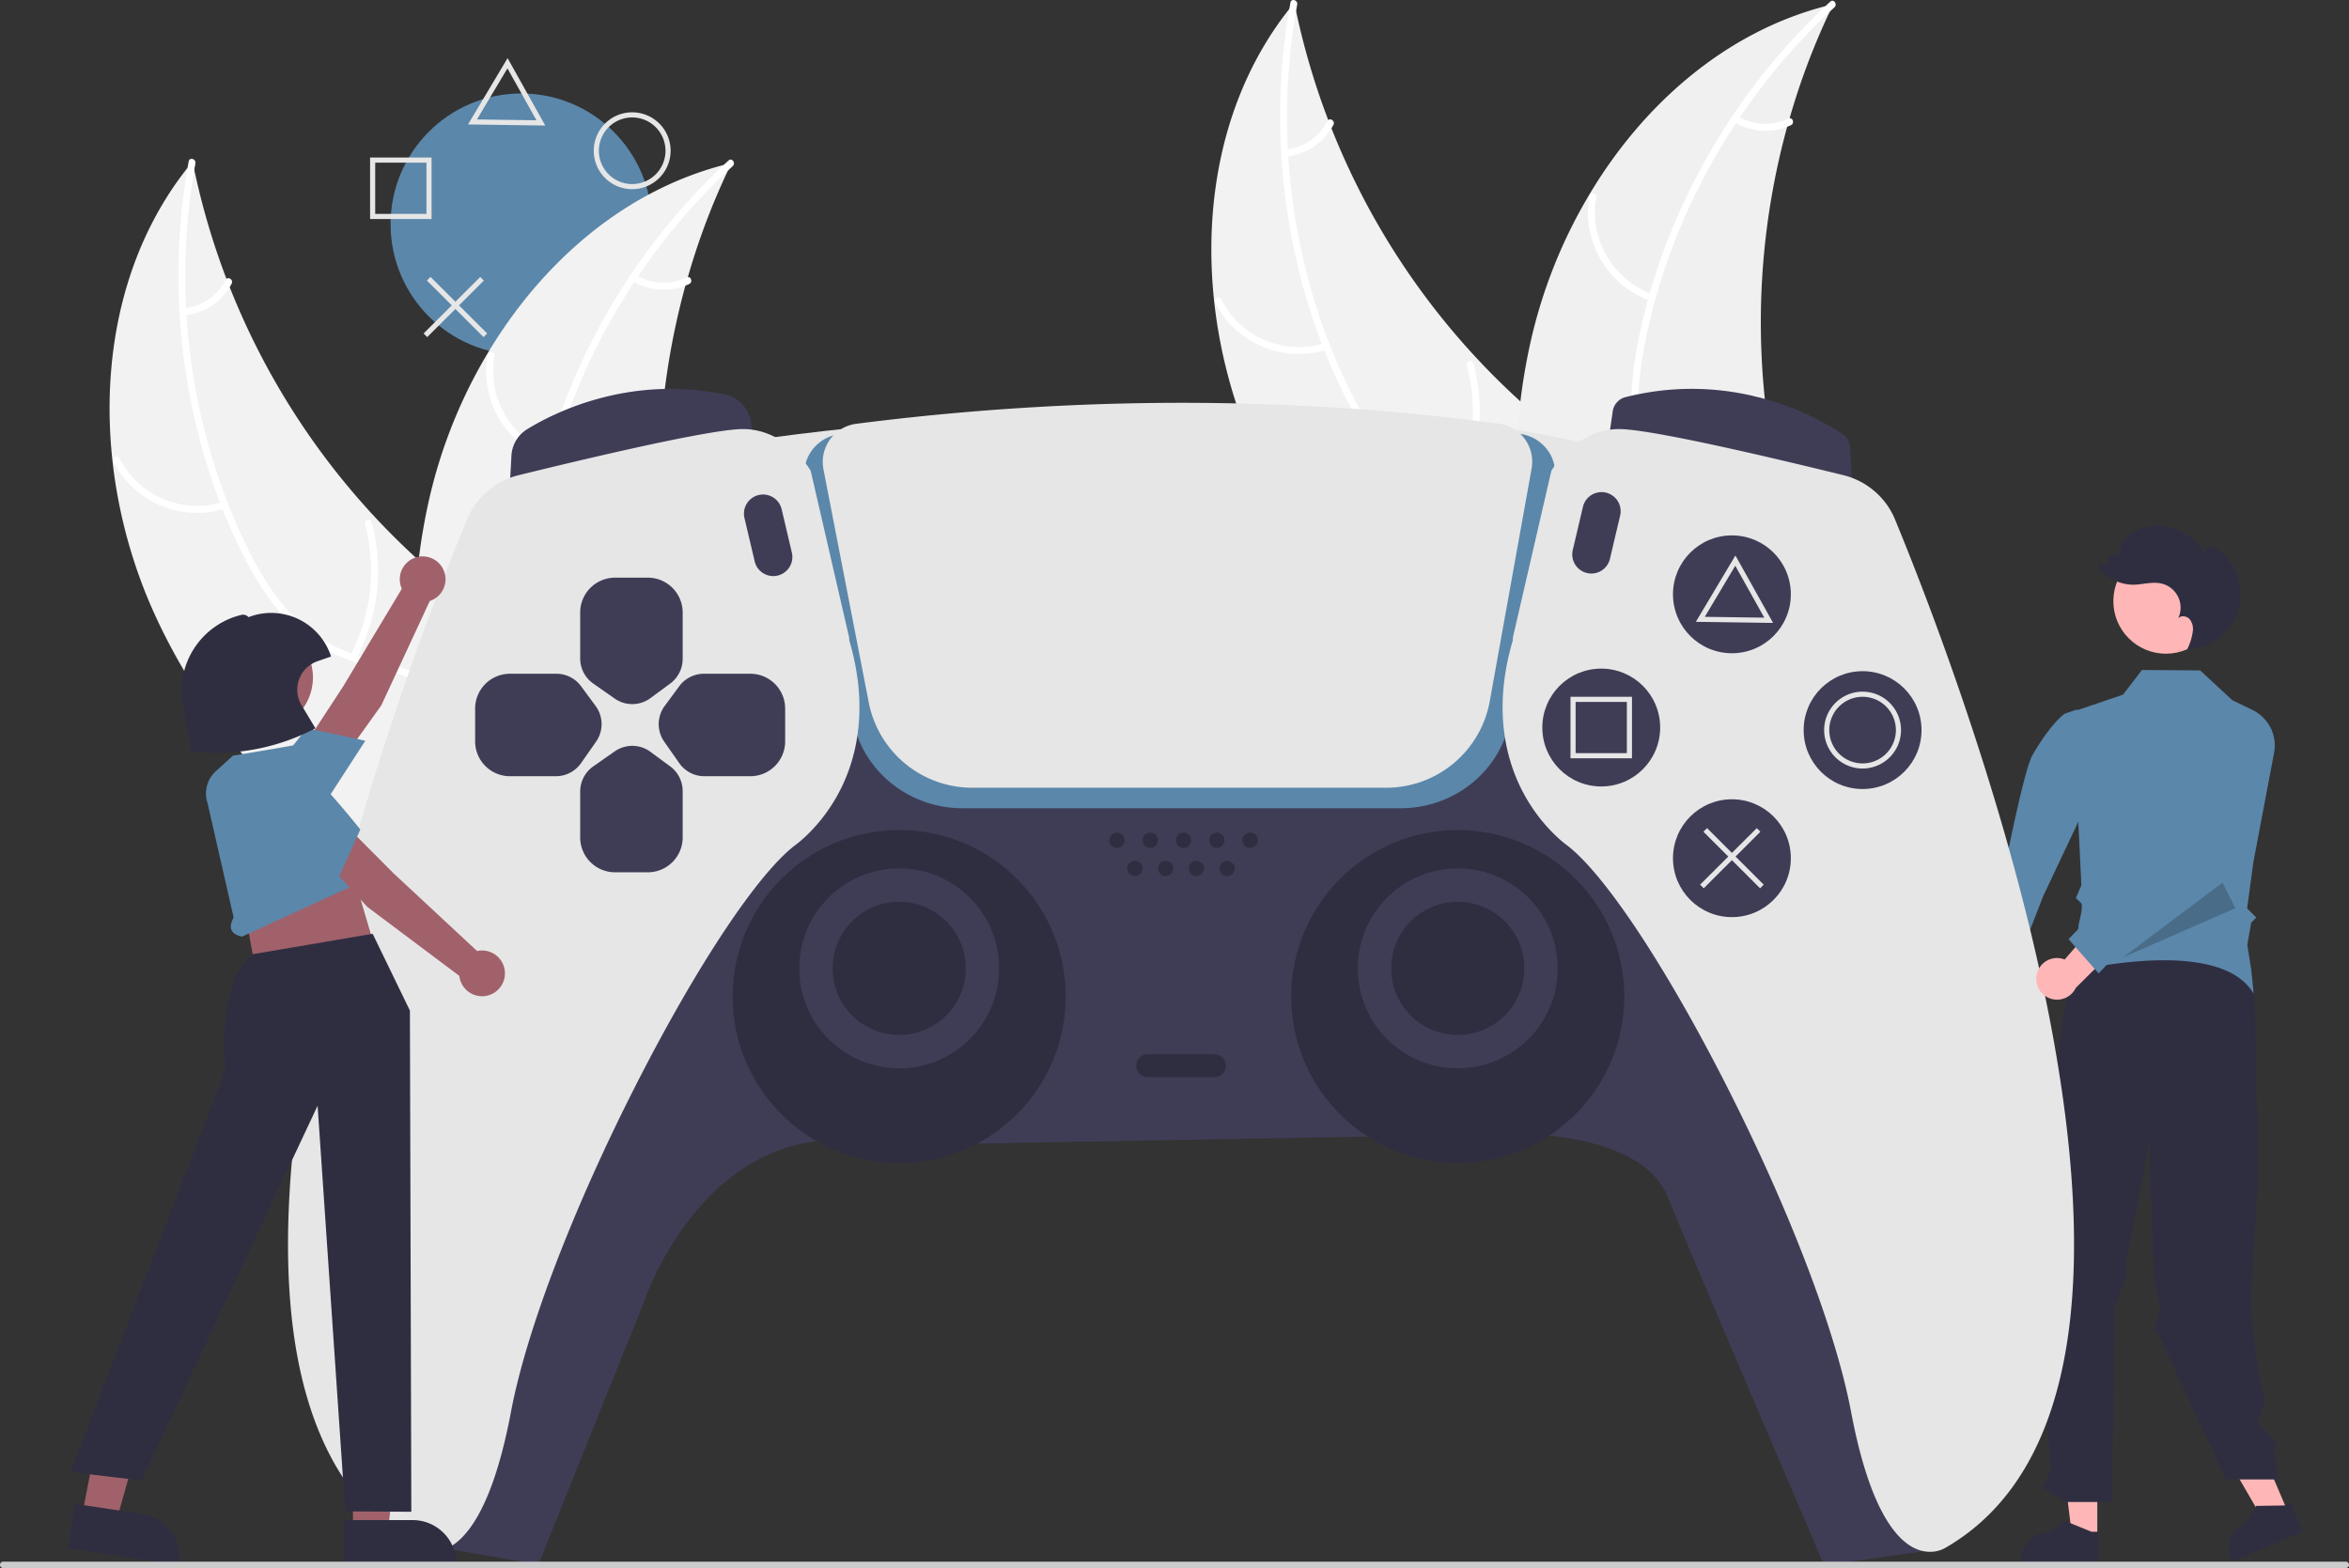 <svg xmlns="http://www.w3.org/2000/svg" width="916.775" height="612.055" data-name="Layer 1"><rect width="100%" height="100%" fill="#333333" stroke="none"/><path fill="#ffb6b6" d="m893.363 591.2-9.054 3.857-19.191-33.085 13.363-5.694 14.882 34.922zm-74.818 8.567-9.841-.001-4.682-37.96h14.525l-.002 37.961z"/><path fill="#2f2e41" d="m818.891 610.034-30.264-.001v-.383a11.78 11.78 0 0 1 11.78-11.78l5.529-4.193 10.314 4.194h2.642zm79.977-12.262-27.841 11.864-.15-.352a11.78 11.78 0 0 1 6.218-15.455l3.442-6.025 11.133-.186 2.43-1.035zm-89.977-222.669-14.957 91.075 4.07 13.572-5.34 9.612 7.843 84.415-3.184 7.01 8.896 5.486h18.103l.96-76.421 4.472-11.22v-6.184l9.103-46.6 1.676 53.304 2.648 11.238-2.224 8.002 2.906 5.605 24.906 53.48h20.298l-1.57-12.094c3.637-1.842-5.46-7.223-6.334-11.205l2.989-6.725-2.989-12.703-2.74-24.821 2.89-52.395-1.36-70.556c-6.816-9.137-14.376-16.184-23.746-18.158z"/><circle cx="845.316" cy="234.649" r="20.513" fill="#ffb6b6" data-name="ab6171fa-7d69-4734-b81c-8dff60f9761b"/><path fill="#ffb6b6" d="M760.74 396.621a8.072 8.072 0 0 1 7.543-9.814l8.263-27.47 9.553 11.443-9.311 24.332a8.116 8.116 0 0 1-16.049 1.51z"/><path fill="#5b87aa" d="m814.344 283.708-3.704-6.766-4.772 1.593s-5.268 3.4-12.645 16.233c-3.411 5.935-10.786 43.997-10.786 43.997l-17.24 45.647 17.576 2.97 14.664-37.617 17-36z" data-name="f348f81f-b961-4ae4-bc6b-758f6acfb12a"/><path fill="#5b87aa" d="M844.555 374.816c14.444 0 29.016 2.843 34.984 13.01-.156-2.211-.547-6.044-.953-9.56l-1.493-9.45 1.513-8.663 2-2-3.582-3.582 2.443-18.084 8.065-42.603a15.471 15.471 0 0 0-8.524-16.822l-7.749-3.726-12.561-11.651-22.722-.17-7.412 9.637-19.514 6.628 3.275 67.76-2.147 5.01c.482.442 1.497 1.387 2.047 1.995.778.86-.213 5.29-.873 7.855l-.907 6.83 2.855 2.04-3.711 4.384-.742 5.565c3.685-.872 19.617-4.403 35.708-4.403z"/><path fill="#2f2e41" d="m850.563 254.158.263-.58c-.034 0-.067.005-.1.006zm15.837-39.089a5.71 5.71 0 0 0-3.577-1.547c-1.327.043-2.672 1.241-2.397 2.54a21.08 21.08 0 0 0-25.369-9.513c-3.296 1.163-6.53 3.49-7.287 6.903a6.217 6.217 0 0 1-.783 2.548 2.909 2.909 0 0 1-3.096.785l-.033-.01a.97.97 0 0 0-1.17 1.368l.932 1.74a7.475 7.475 0 0 1-3.561-.076.968.968 0 0 0-1.029 1.507 16.88 16.88 0 0 0 13.46 6.918c3.726-.022 7.492-1.307 11.12-.45a9.66 9.66 0 0 1 6.496 13.56c1.115-1.219 3.269-.93 4.409.265a6.046 6.046 0 0 1 1.32 4.626 21.465 21.465 0 0 1-2.204 7.205 21.54 21.54 0 0 0 12.768-38.37z"/><circle cx="203.437" cy="87.481" r="51" fill="#5b87aa"/><path fill="#f2f2f2" d="M60.096 239.19C34.506 182.588 35.45 110.84 75.165 63.076a286.207 286.207 0 0 0 102.438 167.687c20.447 16.145 44.87 31.973 50.455 57.42 3.476 15.833-1.45 32.58-9.967 46.373-8.518 13.793-20.39 25.138-32.127 36.32l-1.317 3.826c-51.073-35.36-98.96-78.907-124.55-135.51z"/><path fill="#fff" d="M76.27 63.766c-9.14 50.048-2.35 103.34 19.866 149.194 4.803 9.914 10.538 19.552 18.216 27.525 7.682 7.977 16.866 12.998 27.432 16.083 9.66 2.82 19.866 4.587 28.672 9.706 9.281 5.396 15.041 14.45 17.285 24.832 2.746 12.704.763 25.636-1.616 38.215-2.64 13.967-5.605 28.433-1.778 42.473.463 1.701-2.203 2.321-2.666.623-6.659-24.428 6.287-48.521 4.477-73.08-.844-11.46-5.147-22.736-14.973-29.376-8.593-5.806-19.117-7.636-28.922-10.407-10.295-2.91-19.54-7.354-27.408-14.726-8.048-7.542-14.172-16.976-19.208-26.724-11.356-21.982-18.842-46.201-22.802-70.586a248.968 248.968 0 0 1 .809-84.56c.315-1.729 2.93-.91 2.616.808z"/><path fill="#fff" d="M88.128 198.437a36.702 36.702 0 0 1-43.883-18.248c-.796-1.572 1.608-2.883 2.406-1.31a33.986 33.986 0 0 0 40.855 16.892c1.675-.546 2.288 2.123.622 2.666zm48.57 57.346a70.74 70.74 0 0 0 5.722-51.235c-.457-1.703 2.21-2.323 2.667-.622a73.581 73.581 0 0 1-6.063 53.302c-.827 1.56-3.148.107-2.326-1.445zM71.81 120.381a20.775 20.775 0 0 0 16.28-11.115c.807-1.57 3.127-.115 2.326 1.445a23.28 23.28 0 0 1-17.983 12.336 1.415 1.415 0 0 1-1.645-1.022 1.376 1.376 0 0 1 1.022-1.644z"/><path fill="#f2f2f2" d="M285.487 63.63c-.475.994-.95 1.989-1.415 3.003a273.598 273.598 0 0 0-15.618 41.543 120.453 120.453 0 0 0-.953 3.317 288.435 288.435 0 0 0-8.762 105.83 280.106 280.106 0 0 0 7.599 41.876c4.96 18.983 11.85 39.17 10.295 58.126a48.054 48.054 0 0 1-.786 5.895l-86.43 52.791c-.257.021-.502.063-.76.085l-3.354 2.266c-.235-.696-.464-1.423-.698-2.12-.138-.402-.257-.817-.395-1.22-.085-.273-.17-.546-.263-.787a3.827 3.827 0 0 1-.074-.253c-.093-.241-.154-.475-.235-.696q-1.932-6.09-3.786-12.227c-.012-.02-.012-.02-.005-.051-9.337-31.202-16.15-63.458-17.852-95.722-.05-.97-.115-1.96-.126-2.955a267.285 267.285 0 0 1 1.506-43.592 236.291 236.291 0 0 1 4.047-23.564 196.492 196.492 0 0 1 22.763-57.063c21.003-35.3 53.061-63.492 92.297-73.73 1.003-.26 1.989-.51 3.005-.752z"/><path fill="#fff" d="M285.963 64.845c-37.43 34.458-64.095 81.097-73.964 131.084-2.134 10.807-3.358 21.956-2.027 32.945 1.33 10.994 5.64 20.533 12.22 29.357 6.014 8.068 13.1 15.623 17.049 25.012 4.162 9.896 3.31 20.593-1.15 30.234-5.456 11.796-14.825 20.928-24.298 29.54-10.517 9.562-21.594 19.327-26.991 32.841-.654 1.638-3.157.527-2.504-1.108 9.391-23.513 34.233-34.956 47.575-55.655 6.225-9.658 9.578-21.251 5.73-32.469-3.365-9.81-10.666-17.607-16.826-25.722-6.469-8.522-11.175-17.637-13.018-28.26-1.886-10.867-1.095-22.087.753-32.901 4.168-24.39 12.772-48.234 24.291-70.088a248.968 248.968 0 0 1 51.557-67.03c1.293-1.19 2.887 1.038 1.603 2.22z"/><path fill="#fff" d="M214.35 179.512a36.702 36.702 0 0 1-24.052-40.99c.31-1.735 3.02-1.334 2.71.402a33.986 33.986 0 0 0 22.45 38.084c1.666.573.548 3.074-1.108 2.504zm4.253 75.031a70.74 70.74 0 0 0 35.416-37.464c.66-1.635 3.163-.525 2.504 1.108a73.581 73.581 0 0 1-36.933 38.91c-1.599.747-2.577-1.81-.987-2.554zm29.712-147.179a20.775 20.775 0 0 0 19.692.927c1.589-.768 2.565 1.791.987 2.554a23.28 23.28 0 0 1-21.787-.977 1.415 1.415 0 0 1-.697-1.806 1.376 1.376 0 0 1 1.805-.698z"/><path fill="#f2f2f2" d="M490.096 177.19c-25.59-56.603-24.646-128.35 15.069-176.115a286.207 286.207 0 0 0 102.438 167.687c20.447 16.145 44.87 31.973 50.456 57.42 3.475 15.833-1.451 32.58-9.968 46.373-8.518 13.793-20.39 25.138-32.127 36.32l-1.317 3.826c-51.073-35.36-98.96-78.907-124.55-135.51z"/><path fill="#fff" d="M506.27 1.766c-9.14 50.048-2.35 103.34 19.866 149.194 4.803 9.914 10.538 19.552 18.216 27.525 7.682 7.977 16.866 12.998 27.432 16.083 9.66 2.82 19.866 4.587 28.672 9.706 9.281 5.396 15.041 14.45 17.285 24.832 2.746 12.704.763 25.636-1.616 38.215-2.64 13.967-5.605 28.433-1.778 42.473.463 1.701-2.203 2.321-2.666.623-6.659-24.428 6.287-48.521 4.477-73.08-.844-11.46-5.147-22.736-14.973-29.376-8.593-5.806-19.117-7.636-28.922-10.407-10.295-2.91-19.54-7.354-27.408-14.726-8.048-7.542-14.172-16.976-19.208-26.724-11.356-21.982-18.842-46.201-22.802-70.586a248.968 248.968 0 0 1 .809-84.56c.315-1.729 2.93-.91 2.616.808z"/><path fill="#fff" d="M518.128 136.437a36.702 36.702 0 0 1-43.883-18.248c-.796-1.572 1.608-2.883 2.406-1.31a33.986 33.986 0 0 0 40.855 16.892c1.675-.546 2.288 2.123.622 2.666zm48.57 57.346a70.74 70.74 0 0 0 5.722-51.235c-.457-1.703 2.21-2.323 2.667-.622a73.581 73.581 0 0 1-6.063 53.302c-.827 1.56-3.148.107-2.326-1.445zM501.81 58.381a20.775 20.775 0 0 0 16.28-11.115c.807-1.57 3.127-.115 2.326 1.445a23.28 23.28 0 0 1-17.983 12.336 1.415 1.415 0 0 1-1.645-1.022 1.376 1.376 0 0 1 1.022-1.644z"/><path fill="#f0f0f0" d="M715.487 1.63c-.475.994-.95 1.989-1.415 3.003a273.598 273.598 0 0 0-15.618 41.543 120.453 120.453 0 0 0-.953 3.317 288.435 288.435 0 0 0-8.762 105.83 280.106 280.106 0 0 0 7.599 41.876c4.96 18.983 11.85 39.17 10.295 58.126a48.054 48.054 0 0 1-.786 5.895l-86.43 52.791c-.257.021-.502.063-.76.085l-3.354 2.266c-.235-.696-.464-1.423-.698-2.12-.138-.402-.257-.817-.395-1.22-.085-.273-.17-.546-.263-.787a3.827 3.827 0 0 1-.074-.253c-.093-.241-.154-.475-.235-.696q-1.932-6.09-3.786-12.227c-.012-.02-.012-.02-.005-.051-9.337-31.202-16.15-63.458-17.852-95.722-.05-.97-.115-1.96-.126-2.955a267.285 267.285 0 0 1 1.506-43.592 236.291 236.291 0 0 1 4.047-23.564 196.492 196.492 0 0 1 22.763-57.063c21.003-35.3 53.061-63.492 92.297-73.73 1.003-.26 1.989-.51 3.005-.752z"/><path fill="#fff" d="M715.963 2.845c-37.43 34.458-64.095 81.097-73.964 131.084-2.134 10.807-3.358 21.956-2.027 32.945 1.33 10.994 5.64 20.533 12.22 29.357 6.014 8.068 13.1 15.623 17.049 25.012 4.162 9.896 3.31 20.593-1.15 30.234-5.456 11.796-14.825 20.928-24.298 29.54-10.517 9.562-21.594 19.327-26.991 32.841-.654 1.638-3.157.527-2.504-1.108 9.391-23.513 34.233-34.956 47.575-55.655 6.225-9.658 9.578-21.251 5.73-32.469-3.365-9.81-10.666-17.607-16.826-25.722-6.469-8.522-11.175-17.637-13.018-28.26-1.886-10.867-1.095-22.087.753-32.901 4.168-24.39 12.772-48.234 24.291-70.088A248.968 248.968 0 0 1 714.36.625c1.293-1.19 2.887 1.038 1.603 2.22z"/><path fill="#fff" d="M644.35 117.512a36.702 36.702 0 0 1-24.052-40.99c.31-1.735 3.02-1.334 2.71.402a33.986 33.986 0 0 0 22.45 38.084c1.666.573.548 3.073-1.108 2.504zm4.253 75.031a70.74 70.74 0 0 0 35.416-37.464c.66-1.635 3.163-.525 2.504 1.108a73.581 73.581 0 0 1-36.933 38.91c-1.599.747-2.577-1.81-.987-2.554zm29.712-147.179a20.775 20.775 0 0 0 19.692.927c1.589-.768 2.565 1.791.987 2.554a23.28 23.28 0 0 1-21.787-.977 1.415 1.415 0 0 1-.697-1.806 1.376 1.376 0 0 1 1.805-.698z"/><path fill="#3f3d56" d="m163.937 596.981 9.446 7.316 36.73 6.373 40.824-101.48s25-78.209 95-62.209l225-4s69.083-7.08 80.5 25.5c2.162 6.171 60.5 142.5 60.5 142.5l40.901-5.773-4.901-116.227-97.146-225.5-168.854-10.543-174 12.043z"/><circle cx="350.937" cy="388.981" r="65" fill="#2f2e41"/><circle cx="568.937" cy="388.981" r="65" fill="#2f2e41"/><path fill="#e6e6e6" d="m274.937 175.981 26.763-5.248s201.504-28.752 328.87 5.248l-9.633 27-337-2z"/><path fill="#5b87aa" d="M546.626 315.481h-171.01c-20.763 0-38.708-14.377-42.669-34.186l-18.715-93.604a14.99 14.99 0 0 1 2.59-11.825 15.938 15.938 0 0 1 10.95-6.432c90.192-11.195 179.501-11.214 265.45-.058a15.7 15.7 0 0 1 10.79 6.352 15.013 15.013 0 0 1 2.67 11.672l-17.275 93.317c-3.73 20.143-21.721 34.764-42.781 34.764z"/><path fill="#3f3d56" d="m198.866 191.22.745-13.395a12.935 12.935 0 0 1 6.149-10.306c10.797-6.624 39.923-21.208 77.092-13.563a12.977 12.977 0 0 1 10.213 10.846l.995 6.97zm524.141 0-95.193-19.448 1.599-11.197a6.692 6.692 0 0 1 5.01-5.57c42.866-10.757 75.676 8.347 84.712 14.458a6.761 6.761 0 0 1 2.952 5.197z"/><path fill="#e6e6e6" d="M168.641 605.716a11.995 11.995 0 0 1-6.491-1.826c-25.49-14.884-41.38-42.159-47.195-81.046-4.803-32.12-2.797-72.438 5.962-119.833 15.528-84.026 48.075-168.016 61.348-200.226a29.376 29.376 0 0 1 20.07-17.284c27.362-6.73 75.128-18.02 87.602-18.02 17.094 0 26.344 16.092 26.436 16.255l.051.133 15.013 65.1v.94c8.282 28.022 2.128 48.265-4.497 60.313-7.191 13.077-16.496 19.606-16.589 19.67-14.61 11.123-38.415 46.956-62.105 93.503-24.619 48.372-42.869 96.102-48.818 127.679-7.282 38.65-17.956 50.481-25.629 53.6a13.602 13.602 0 0 1-5.158 1.042zm372.347-298.235h-161.58a41.168 41.168 0 0 1-40.344-33.262l-17.683-91.036a15.02 15.02 0 0 1 12.814-17.769c85.224-10.888 169.614-10.907 250.825-.056a15.006 15.006 0 0 1 12.741 17.543l-16.323 90.756a41.065 41.065 0 0 1-40.45 33.824zm212.248 298.236a13.609 13.609 0 0 1-5.162-1.043c-7.672-3.119-18.347-14.95-25.629-53.6-5.949-31.577-24.199-79.307-48.817-127.679-23.69-46.547-47.495-82.38-62.124-93.516-.075-.051-9.38-6.58-16.57-19.657-6.626-12.048-12.78-32.29-4.497-60.313l.012-1.052 15.017-65.059.035-.062c.091-.163 9.341-16.255 26.436-16.255 12.474 0 60.239 11.29 87.6 18.02a29.38 29.38 0 0 1 20.072 17.284c13.272 32.21 45.819 116.2 61.348 200.226 8.758 47.395 10.764 87.712 5.961 119.833-5.815 38.887-21.705 66.162-47.23 81.069a11.948 11.948 0 0 1-6.452 1.804z"/><circle cx="350.937" cy="377.981" r="39" fill="#3f3d56"/><circle cx="350.937" cy="377.981" r="26" fill="#2f2e41"/><circle cx="568.937" cy="377.981" r="39" fill="#3f3d56"/><circle cx="568.937" cy="377.981" r="26" fill="#2f2e41"/><circle cx="435.937" cy="327.981" r="3" fill="#2f2e41"/><circle cx="448.937" cy="327.981" r="3" fill="#2f2e41"/><circle cx="442.937" cy="338.981" r="3" fill="#2f2e41"/><circle cx="454.937" cy="338.981" r="3" fill="#2f2e41"/><circle cx="466.937" cy="338.981" r="3" fill="#2f2e41"/><circle cx="478.937" cy="338.981" r="3" fill="#2f2e41"/><circle cx="461.937" cy="327.981" r="3" fill="#2f2e41"/><circle cx="474.937" cy="327.981" r="3" fill="#2f2e41"/><circle cx="487.937" cy="327.981" r="3" fill="#2f2e41"/><path fill="#2f2e41" d="M473.937 420.481h-26a4.5 4.5 0 1 1 0-9h26a4.5 4.5 0 0 1 0 9z"/><path fill="#3f3d56" d="M301.78 224.867a7.464 7.464 0 0 1-7.244-5.75l-3.987-16.927a7.457 7.457 0 0 1 14.517-3.42l3.987 16.928a7.467 7.467 0 0 1-7.273 9.17zm319.313-1a7.467 7.467 0 0 1-7.273-9.169l3.988-16.928a7.457 7.457 0 0 1 14.516 3.42l-3.987 16.928a7.464 7.464 0 0 1-7.244 5.75zm-374.328 50.968a11.942 11.942 0 0 1-6.858-2.164l-8.37-5.859a11.968 11.968 0 0 1-5.1-9.797V239.07a13.606 13.606 0 0 1 13.59-13.59h12.82a13.606 13.606 0 0 1 13.59 13.59v18.12a12.002 12.002 0 0 1-4.866 9.627l-7.712 5.683a11.942 11.942 0 0 1-7.094 2.334zm6.081 65.646h-12.819a13.606 13.606 0 0 1-13.59-13.59v-17.944a11.968 11.968 0 0 1 5.1-9.797l8.37-5.859a11.95 11.95 0 0 1 13.952.17l7.712 5.683a12.002 12.002 0 0 1 4.866 9.627v18.12a13.606 13.606 0 0 1-13.59 13.59zm40-37.5h-17.943a11.968 11.968 0 0 1-9.797-5.101l-5.86-8.37a11.95 11.95 0 0 1 .17-13.951l5.684-7.713a12.002 12.002 0 0 1 9.627-4.865h18.12a13.606 13.606 0 0 1 13.59 13.59v12.82a13.606 13.606 0 0 1-13.59 13.59zm-75.876 0h-17.943a13.606 13.606 0 0 1-13.59-13.59v-12.82a13.606 13.606 0 0 1 13.59-13.59h18.12a12.002 12.002 0 0 1 9.627 4.865l5.683 7.713a11.95 11.95 0 0 1 .17 13.951l-5.86 8.37a11.968 11.968 0 0 1-9.797 5.101z"/><circle cx="675.937" cy="231.981" r="23" fill="#3f3d56"/><circle cx="726.937" cy="284.981" r="23" fill="#3f3d56"/><circle cx="675.937" cy="334.981" r="23" fill="#3f3d56"/><circle cx="624.937" cy="283.981" r="23" fill="#3f3d56"/><path fill="#e6e6e6" d="M726.937 299.981a15 15 0 1 1 15-15 15.017 15.017 0 0 1-15 15zm0-28a13 13 0 1 0 13 13 13.014 13.014 0 0 0-13-13zm-34.928-28.841-30.145-.426 15.442-25.893zm-26.652-2.377 23.216.329-11.323-20.27zm-28.42 55.218h-24v-24h24zm-22-2h20v-20h-20zm73.411 51.326-10.995-10.974 9.696-9.678-1.414-1.416-9.698 9.68-9.699-9.68-1.413 1.416 9.696 9.678-10.995 10.974 1.413 1.416 10.998-10.977 10.998 10.977 1.413-1.416zM246.732 73.84a15 15 0 1 1 15-15 15.017 15.017 0 0 1-15 15zm0-28a13 13 0 1 0 13 13 13.014 13.014 0 0 0-13-13zM212.804 49l-30.144-.427 15.442-25.893zm-26.652-2.378 23.217.328-11.324-20.27zm-17.715 38.859h-24v-24h24zm-22-2h20v-20h-20zm43.706 46.684-10.995-10.974 9.696-9.677-1.413-1.416-9.699 9.68-9.699-9.68-1.413 1.416 9.696 9.677-10.995 10.974 1.413 1.416 10.998-10.977 10.998 10.977 1.413-1.416z"/><path d="m867.437 344.481-38.815 29.213 43.815-19.213-5-10z" opacity=".2"/><path fill="#a0616a" d="m149.437 380.481-49 2-6-33 42-13 13 44zm-18.015-80.876-10.93-11.128 13.401-20.49 22.936-38.18a8.926 8.926 0 1 1 10.904 4.781l-18.932 40.76z"/><path fill="#5b87aa" d="M119.315 325.01a12.317 12.317 0 0 1-12.152 5.502 11.515 11.515 0 0 1-9.675-8.11 10.98 10.98 0 0 1 1.21-9.167c7.31-12.325 20.795-28.602 20.93-28.764l.215-.26 22.743 4.928z"/><path fill="#a0616a" d="m137.758 597.772 13.589-.001 6.464-52.415-20.056.001.003 52.415z"/><path fill="#2f2e41" d="M134.291 593.335h26.763a17.056 17.056 0 0 1 17.055 17.054v.554l-43.817.002z"/><path fill="#a0616a" d="m31.948 591.89 13.436 2.03 14.228-50.859-17.614-2.998-10.05 51.827z"/><path fill="#2f2e41" d="m29.184 586.985 26.461 4h.001a17.056 17.056 0 0 1 14.314 19.412l-.083.548-43.325-6.549zm69.253-214.504 47-8 14.542 29.976.554 195.637-25.795-.161-10.783-158.344-68.722 146.313-27.71-3.326L87.93 417.734s-3.325-27.71 7.205-41.566z"/><path fill="#5b87aa" d="M80.988 313.422a11.744 11.744 0 0 1 3.24-12.395l6.679-6.071 18.83-3.173 11.775-2.14 18.925 54.838-45.963 21.117c-4.034-.87-5.645-3.077-3.298-7.464z"/><path fill="#a0616a" d="m123.171 331.926 13.148-8.39 17.275 17.348 32.61 30.338a8.926 8.926 0 1 1-6.934 9.679l-35.961-26.954z"/><path fill="#5b87aa" d="M100.82 314.825a12.315 12.315 0 0 1-2.87-13.026 11.521 11.521 0 0 1 9.937-7.789 10.98 10.98 0 0 1 8.718 3.08c10.546 9.702 23.682 26.263 23.813 26.428l.208.264-9.525 21.232z"/><circle cx="101.474" cy="264.44" r="20.671" fill="#a0616a"/><path fill="#2f2e41" d="M84.738 293.889a79.196 79.196 0 0 1-9.59-.585l-.436-.053-3.33-18.076a30.496 30.496 0 0 1 22.79-35.161 2.834 2.834 0 0 1 2.822.873l.794-.276a24.518 24.518 0 0 1 31.224 15.078l.197.565-5.299 1.848a11.766 11.766 0 0 0-6.212 17.168l5.418 9.02-.577.289a83.749 83.749 0 0 1-37.8 9.31z"/><path fill="#ffb6b6" d="M794.897 380.39a8.072 8.072 0 0 1 10.904-5.859l18.8-21.667 4.021 14.354-18.47 18.375a8.116 8.116 0 0 1-15.255-5.204z"/><path fill="#5b87aa" d="m878.788 285.13 7.702-.416 1.16 4.895s-.114 6.27-7.137 19.3-61.434 71.044-61.434 71.044l-11.783-13.373 29.125-30 17.638-31.444z" data-name="f348f81f-b961-4ae4-bc6b-758f6acfb12a"/><path fill="#ccc" d="M1.247 612.055h914.281a1.247 1.247 0 0 0 0-2.494H1.247a1.247 1.247 0 1 0 0 2.494z" data-name="Path 2960"/></svg>